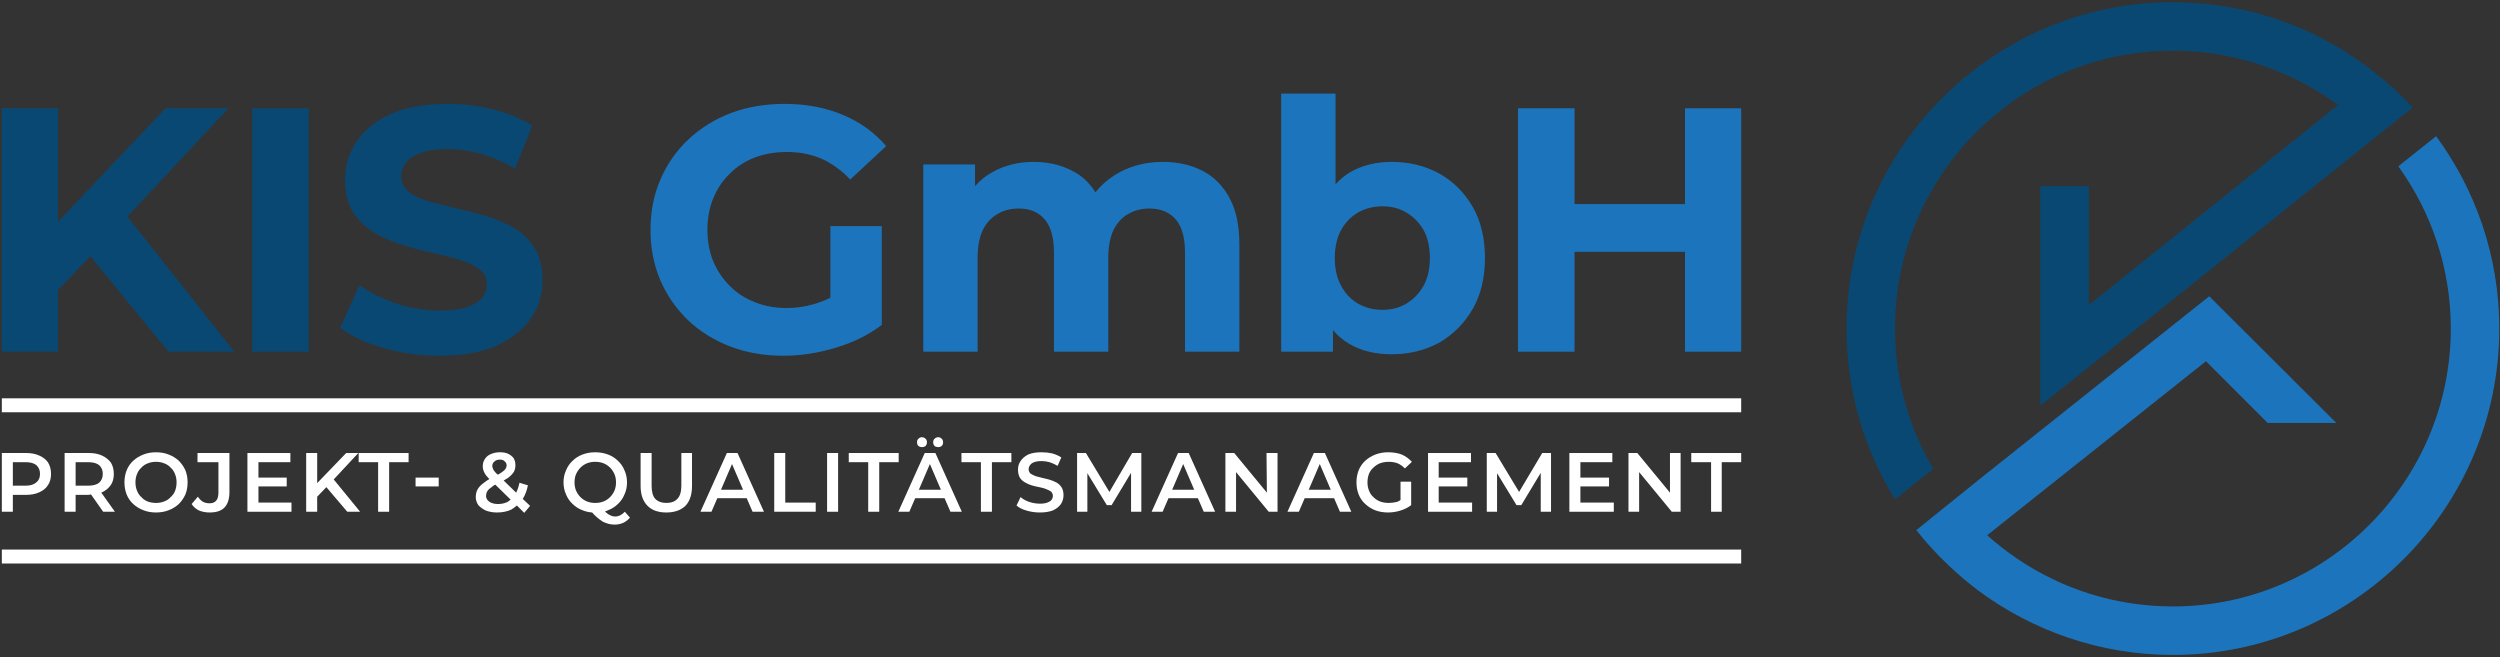 <svg version="1.2" xmlns="http://www.w3.org/2000/svg" viewBox="0 0 681 179" width="681" height="179"><rect x="0" y="0" width="681" height="179" fill="#333333" stroke="none"/><defs><clipPath clipPathUnits="userSpaceOnUse" id="cp1"><path d="m-82-183h900v600h-900z"/></clipPath><clipPath clipPathUnits="userSpaceOnUse" id="cp2"><path d="m-109.37-210.52h900v600h-900z"/></clipPath></defs><style>.a{fill:#1c75bc}.b{fill:#094872}.c{fill:#fff}</style><g clip-path="url(#cp1)"><g clip-path="url(#cp2)"><path class="a" d="m663.6 37.1l-10.3 8.2c9 12.5 14.3 27.7 14.3 44.2 0 41.7-34 75.7-75.7 75.7-15.7 0-30.3-4.8-42.4-13q-4.3-2.9-8.2-6.4l59.6-47.4 16.8 16.8h18.7l-31.3-31.2-3.3-3.3-61.8 49.2-7.7 6.2-10.3 8.3q4.1 5.2 8.9 9.7 3.8 3.6 7.9 6.7c14.8 11 33.2 17.6 53.1 17.6 49 0 88.9-39.9 88.9-88.9 0-19.6-6.4-37.7-17.2-52.4z"/><path class="b" d="m516.2 89.5c0-41.8 33.9-75.7 75.7-75.7 13 0 25.2 3.3 35.9 9.1q4.8 2.5 9.1 5.7l-67.9 54.5v-32.4h-13.2v59.8l50.1-40.1 41-32.9 10.3-8.2q-4.5-5-9.8-9.1-4.1-3.3-8.5-6.1c-13.7-8.6-29.8-13.5-47-13.5-49 0-88.9 39.9-88.9 88.9 0 17 4.8 33 13.2 46.5l10.4-8.3c-6.6-11.2-10.4-24.3-10.4-38.2z"/><path class="b" d="m62.2 29.5h-17.1l-29.3 30.9v-30.9h-15.3v66.3h15.3v-16.8l8.8-9.2 21.3 26h17.9l-29.1-36.8z"/><path class="b" d="m68.7 95.8h15.4v-66.3h-15.4z"/><path class="b" d="m140.2 62.2q-3.4-2-7.6-3.3-4.1-1.2-8.2-2.1-4.1-1-7.5-1.9-3.5-1-5.5-2.6-2.1-1.5-2.1-4.1 0-2.2 1.2-3.8 1.2-1.7 4.1-2.7 2.8-1.1 7.3-1.1 4.4 0 9.1 1.3 4.6 1.3 9.3 4l4.7-11.7q-4.7-2.9-10.7-4.4-6.1-1.5-12.3-1.5-9.4 0-15.6 2.8-6.2 2.8-9.3 7.5-3.1 4.7-3.1 10.4 0 5.3 2.1 8.7 2.2 3.4 5.6 5.5 3.4 2.1 7.5 3.4 4.1 1.3 8.3 2.2 4.1 0.9 7.5 1.9 3.4 1 5.5 2.6 2.1 1.5 2.1 4.2 0 2.1-1.3 3.7-1.4 1.6-4.2 2.5-2.8 0.9-7.3 0.9-6 0-11.8-1.9-5.8-2-10.1-5l-5.2 11.6q4.4 3.4 11.7 5.5 7.3 2.1 15.3 2.1 9.5 0 15.7-2.8 6.2-2.9 9.3-7.5 3.1-4.6 3.1-10.2 0-5.2-2.1-8.7-2.1-3.4-5.5-5.5z"/><path class="a" d="m198.8 47.3q2.9-2.9 6.8-4.4 4-1.5 8.8-1.5 5.1 0 9.3 1.8 4.3 1.9 7.9 5.7l9.8-9.1q-4.8-5.6-11.8-8.5-7.1-3-15.9-3-8 0-14.6 2.5-6.6 2.5-11.6 7.2-4.9 4.6-7.6 10.9-2.7 6.2-2.7 13.7 0 7.5 2.7 13.8 2.7 6.2 7.6 10.9 4.9 4.6 11.5 7.1 6.5 2.5 14.4 2.5 7.1 0 14.3-2.2 7.1-2.1 12.5-6.2v-26.9h-14v19.5q-1.5 0.8-3.1 1.3-4.3 1.5-8.8 1.5-4.8 0-8.7-1.6-3.9-1.5-6.8-4.4-2.9-2.9-4.5-6.7-1.6-3.9-1.6-8.6 0-4.7 1.6-8.6 1.6-3.9 4.5-6.7z"/><path class="a" d="m327.5 46.5q-4.7-2.4-10.7-2.4-7.3 0-13 3.5-3.2 2-5.4 4.8-1.8-2.9-4.5-4.8-5.3-3.5-12.3-3.5-6.2 0-11.1 2.7-2.8 1.5-4.9 3.9v-5.9h-14.1v51h14.8v-25.6q0-4.5 1.4-7.5 1.4-2.9 4-4.4 2.5-1.5 5.8-1.5 4.6 0 7.1 3 2.5 2.9 2.5 9.1v26.9h14.8v-25.6q0-4.5 1.4-7.5 1.4-2.9 4-4.4 2.6-1.5 5.8-1.5 4.6 0 7.2 3 2.5 2.9 2.5 9.1v26.9h14.8v-29.2q0-7.8-2.7-12.7-2.7-5-7.4-7.4z"/><path fill-rule="evenodd" class="a" d="m401.2 56.4q3.3 5.8 3.3 13.9 0 8-3.3 13.8-3.4 5.9-9.1 9.2-5.8 3.2-13 3.2-6.7 0-11.5-2.8-2.6-1.5-4.5-3.8v5.9h-14.1v-70.3h14.8v24.7q1.8-2 4-3.3 4.9-2.8 11.3-2.8 7.2 0 13 3.2 5.7 3.2 9.1 9.1zm-11.7 13.9q0-4.5-1.7-7.6-1.8-3.1-4.7-4.8-2.8-1.7-6.5-1.7-3.7 0-6.7 1.7-2.9 1.7-4.6 4.8-1.7 3.1-1.7 7.6 0 4.4 1.7 7.5 1.7 3.2 4.6 4.9 3 1.7 6.7 1.7 3.7 0 6.5-1.7 2.9-1.7 4.7-4.9 1.7-3.1 1.7-7.5z"/><path class="a" d="m459 29.5v26.1h-30.1v-26.1h-15.4v66.3h15.4v-27.2h30.1v27.2h15.3v-66.3z"/><path fill-rule="evenodd" class="c" d="m13.1 126q0.8 1.3 0.8 3.1 0 1.8-0.8 3-0.8 1.3-2.4 2-1.5 0.7-3.6 0.7h-3.6v4.6h-3v-16h6.6q2.1 0 3.6 0.7 1.6 0.7 2.4 1.9zm-2.2 3.1q0-1.5-1-2.4-1-0.8-2.9-0.8h-3.5v6.4h3.5q1.9 0 2.9-0.9 1-0.8 1-2.3z"/><path fill-rule="evenodd" class="c" d="m27.6 134.2l3.7 5.2h-3.2l-3.3-4.7q-0.3 0-0.6 0.1h-3.6v4.6h-3v-16h6.6q2.1 0 3.6 0.7 1.5 0.7 2.4 1.9 0.8 1.3 0.8 3.1 0 1.8-0.8 3-0.9 1.3-2.4 2-0.1 0-0.2 0.1zm-3.6-8.3h-3.4v6.4h3.4q2 0 3-0.8 1-0.9 1-2.4 0-1.5-1-2.4-1-0.8-3-0.8z"/><path fill-rule="evenodd" class="c" d="m50.5 128.1q0.6 1.5 0.6 3.3 0 1.8-0.6 3.3-0.7 1.5-1.8 2.6-1.2 1.1-2.8 1.7-1.5 0.6-3.4 0.6-1.9 0-3.4-0.6-1.6-0.6-2.8-1.7-1.2-1.1-1.8-2.6-0.6-1.5-0.6-3.3 0-1.8 0.6-3.3 0.6-1.5 1.8-2.6 1.2-1.1 2.8-1.7 1.5-0.6 3.4-0.6 1.9 0 3.4 0.6 1.6 0.6 2.8 1.7 1.1 1.1 1.8 2.6zm-2.4 3.3q0-1.2-0.4-2.2-0.4-1.1-1.2-1.8-0.7-0.8-1.8-1.2-1-0.4-2.2-0.4-1.2 0-2.2 0.4-1.1 0.4-1.8 1.2-0.8 0.7-1.2 1.8-0.4 1-0.4 2.2 0 1.2 0.4 2.2 0.4 1.1 1.2 1.8 0.7 0.8 1.7 1.2 1.1 0.4 2.3 0.4 1.2 0 2.2-0.4 1.1-0.4 1.8-1.2 0.8-0.7 1.2-1.7 0.4-1.1 0.4-2.3z"/><path class="c" d="m53.8 125.9h5.7v8.3q0 2.9-2.4 2.9-1 0-1.8-0.4-0.8-0.5-1.4-1.4l-1.7 2q0.8 1.2 2.1 1.8 1.3 0.5 2.8 0.5 2.7 0 4-1.3 1.4-1.4 1.4-4.3v-10.6h-8.7z"/><path class="c" d="m70.4 132.5h7.7v-2.4h-7.7v-4.2h8.7v-2.5h-11.7v16h12v-2.5h-9z"/><path class="c" d="m97.6 123.4h-3.3l-7.9 8.2v-8.2h-3v16h3v-4.1l2.5-2.6 5.7 6.7h3.5l-7.2-8.8z"/><path class="c" d="m97.7 125.9h5.3v13.5h3v-13.5h5.3v-2.5h-13.6z"/><path class="c" d="m113.2 132.5h6.3v-2.4h-6.3z"/><path fill-rule="evenodd" class="c" d="m142.4 135.9l2 1.9-1.6 1.9-2-2q-0.7 0.6-1.5 1.1-1.7 0.8-3.9 0.8-1.6 0-3-0.5-1.3-0.6-2.1-1.5-0.7-1-0.7-2.2 0-1.2 0.5-2.1 0.5-0.9 1.6-1.7 0.7-0.6 1.6-1.1-0.5-0.5-0.9-1-0.5-0.7-0.7-1.3-0.2-0.6-0.2-1.2 0-1.1 0.6-2 0.6-0.9 1.6-1.3 1.1-0.5 2.5-0.5 1.3 0 2.2 0.4 1 0.5 1.5 1.2 0.5 0.8 0.5 1.9 0 1-0.4 1.8-0.5 0.8-1.5 1.6-0.6 0.4-1.3 0.8l3.4 3.3q0.6-1.2 0.9-2.7l2.3 0.7q-0.4 2.1-1.4 3.7zm-8.3-9q0 0.4 0.2 0.8 0.1 0.4 0.5 0.8 0.3 0.4 0.8 0.8 0.6-0.3 1-0.6 0.8-0.5 1.1-1 0.3-0.4 0.3-0.9 0-0.7-0.5-1.1-0.4-0.5-1.3-0.5-1 0-1.5 0.5-0.6 0.5-0.6 1.2zm5 9.2l-4.2-4.1q-0.7 0.4-1.1 0.8-0.8 0.5-1.1 1.1-0.3 0.5-0.3 1.2 0 0.6 0.4 1.1 0.4 0.5 1.1 0.8 0.8 0.3 1.7 0.3 1.5 0 2.7-0.6 0.4-0.3 0.8-0.6z"/><path fill-rule="evenodd" class="c" d="m170.2 139.4l1.4 1.6q-1.6 1.9-4.2 1.9-0.9 0-1.6-0.2-0.8-0.2-1.6-0.6-0.8-0.5-1.6-1.2-0.6-0.5-1.3-1.3-1.4-0.1-2.6-0.6-1.6-0.6-2.7-1.7-1.2-1.1-1.8-2.6-0.7-1.5-0.7-3.3 0-1.8 0.7-3.3 0.6-1.5 1.8-2.6 1.1-1.1 2.7-1.7 1.6-0.6 3.4-0.6 1.9 0 3.5 0.6 1.6 0.6 2.7 1.7 1.2 1.1 1.8 2.6 0.7 1.5 0.7 3.3 0 1.8-0.7 3.3-0.6 1.5-1.8 2.6-1.1 1.1-2.7 1.7-0.4 0.2-0.8 0.3 0.2 0.2 0.4 0.4 0.6 0.5 1.1 0.7 0.6 0.3 1.2 0.3 1.5 0 2.7-1.3zm-10.3-2.8q1 0.4 2.2 0.4 1.3 0 2.3-0.4 1-0.4 1.8-1.2 0.7-0.7 1.2-1.8 0.4-1 0.4-2.2 0-1.2-0.4-2.2-0.5-1.1-1.2-1.8-0.8-0.8-1.8-1.2-1-0.4-2.3-0.4-1.2 0-2.2 0.4-1 0.4-1.8 1.2-0.7 0.7-1.2 1.8-0.4 1-0.4 2.2 0 1.2 0.4 2.2 0.5 1.1 1.2 1.8 0.8 0.8 1.8 1.2z"/><path class="c" d="m185.6 132.3q0 2.5-1.1 3.6-1 1.1-3 1.1-1.9 0-3-1.1-1-1.1-1-3.6v-8.9h-3v9q0 3.5 1.9 5.4 1.8 1.8 5.1 1.8 3.3 0 5.2-1.8 1.8-1.9 1.8-5.4v-9h-2.9z"/><path fill-rule="evenodd" class="c" d="m200.9 123.4l7.2 16h-3.1l-1.6-3.7h-8l-1.6 3.7h-3l7.2-16zm1.5 10l-3-7-3 7z"/><path class="c" d="m213.9 123.4h-3v16h11.3v-2.5h-8.3z"/><path class="c" d="m225.3 139.4h3v-10.2-5.8h-3z"/><path class="c" d="m244.8 123.4h-13.6v2.5h5.3v13.5h3v-13.5h5.3z"/><path class="c" d="m251.1 121.8q0.6 0 1-0.3 0.4-0.4 0.4-1 0-0.7-0.4-1-0.4-0.4-1-0.4-0.5 0-0.9 0.4-0.4 0.3-0.4 1 0 0.6 0.4 1 0.4 0.3 0.9 0.3z"/><path class="c" d="m255.6 121.8q0.5 0 0.9-0.3 0.4-0.4 0.4-1 0-0.7-0.4-1-0.4-0.4-0.9-0.4-0.6 0-1 0.4-0.4 0.3-0.4 1 0 0.6 0.4 1 0.4 0.3 1 0.3z"/><path fill-rule="evenodd" class="c" d="m254.8 123.4l7.2 16h-3.1l-1.6-3.7h-8l-1.6 3.7h-3l7.2-16zm1.5 10l-3-7-3 7z"/><path class="c" d="m261.9 125.9h5.3v13.5h3v-13.5h5.3v-2.5h-13.6z"/><path class="c" d="m287.9 131.5q-0.9-0.5-1.9-0.8-1-0.3-2-0.5-1.1-0.3-1.9-0.5-0.8-0.3-1.4-0.7-0.5-0.5-0.5-1.2 0-0.6 0.4-1.1 0.3-0.5 1.1-0.8 0.8-0.3 2-0.3 1.1 0 2.2 0.3 1.2 0.4 2.2 1l1-2.3q-1.1-0.7-2.5-1.1-1.4-0.3-2.9-0.3-2.2 0-3.6 0.6-1.4 0.7-2.1 1.8-0.7 1-0.7 2.3 0 1.3 0.5 2.2 0.5 0.8 1.4 1.3 0.8 0.5 1.8 0.8 1 0.3 2.1 0.5 1 0.2 1.8 0.5 0.8 0.3 1.4 0.7 0.5 0.5 0.5 1.2 0 0.6-0.4 1.1-0.3 0.4-1.1 0.7-0.8 0.3-2 0.3-1.5 0-3-0.5-1.4-0.5-2.3-1.3l-1.1 2.3q1 0.9 2.8 1.4 1.7 0.5 3.6 0.5 2.1 0 3.6-0.6 1.4-0.7 2.1-1.7 0.7-1.1 0.7-2.4 0-1.3-0.5-2.1-0.5-0.8-1.3-1.3z"/><path class="c" d="m308.4 123.4l-6.2 10.6-6.4-10.6h-2.4v16h2.8v-10.5l5.3 8.7h1.3l5.3-8.8v10.6h2.8v-16z"/><path fill-rule="evenodd" class="c" d="m323.8 123.4l7.2 16h-3.1l-1.6-3.7h-8l-1.6 3.7h-3l7.2-16zm1.5 10l-3-7-3 7z"/><path class="c" d="m345.1 134.2l-8.9-10.8h-2.4v16h2.9v-10.8l8.9 10.8h2.4v-16h-3z"/><path fill-rule="evenodd" class="c" d="m360.9 123.4l7.2 16h-3.1l-1.6-3.7h-8l-1.6 3.7h-3.1l7.2-16zm1.6 10l-3-7-3 7z"/><path class="c" d="m374.1 127.4q0.8-0.8 1.8-1.2 1.1-0.4 2.4-0.4 1.3 0 2.4 0.4 1.1 0.5 2 1.4l1.9-1.8q-1.2-1.3-2.8-2-1.6-0.6-3.7-0.6-1.8 0-3.4 0.6-1.6 0.6-2.8 1.7-1.2 1.1-1.8 2.6-0.6 1.5-0.6 3.3 0 1.8 0.6 3.3 0.6 1.5 1.8 2.6 1.2 1.1 2.7 1.7 1.6 0.6 3.5 0.6 1.7 0 3.3-0.5 1.7-0.5 3-1.5v-6.4h-2.9v5q-0.4 0.3-0.9 0.5-1.2 0.3-2.3 0.3-1.3 0-2.4-0.4-1-0.4-1.8-1.2-0.8-0.7-1.2-1.8-0.4-1-0.4-2.2 0-1.2 0.4-2.3 0.4-1 1.2-1.7z"/><path class="c" d="m391.9 132.5h7.8v-2.4h-7.8v-4.2h8.8v-2.5h-11.7v16h12v-2.5h-9.1z"/><path class="c" d="m420.1 123.4l-6.3 10.6-6.4-10.6h-2.4v16h2.8v-10.5l5.3 8.7h1.3l5.3-8.8v10.6h2.8v-16z"/><path class="c" d="m430.5 132.5h7.8v-2.4h-7.8v-4.2h8.7v-2.5h-11.7v16h12.1v-2.5h-9.1z"/><path class="c" d="m454.9 134.2l-8.9-10.8h-2.4v16h2.9v-10.8l8.9 10.8h2.4v-16h-2.9z"/><path class="c" d="m460.7 123.4v2.5h5.4v13.5h2.9v-13.5h5.3v-2.5z"/><path class="c" d="m474.3 112.3h-473.8v-3.8h473.8z"/><path class="c" d="m474.3 153.5h-473.8v-3.8h473.8z"/></g></g></svg>